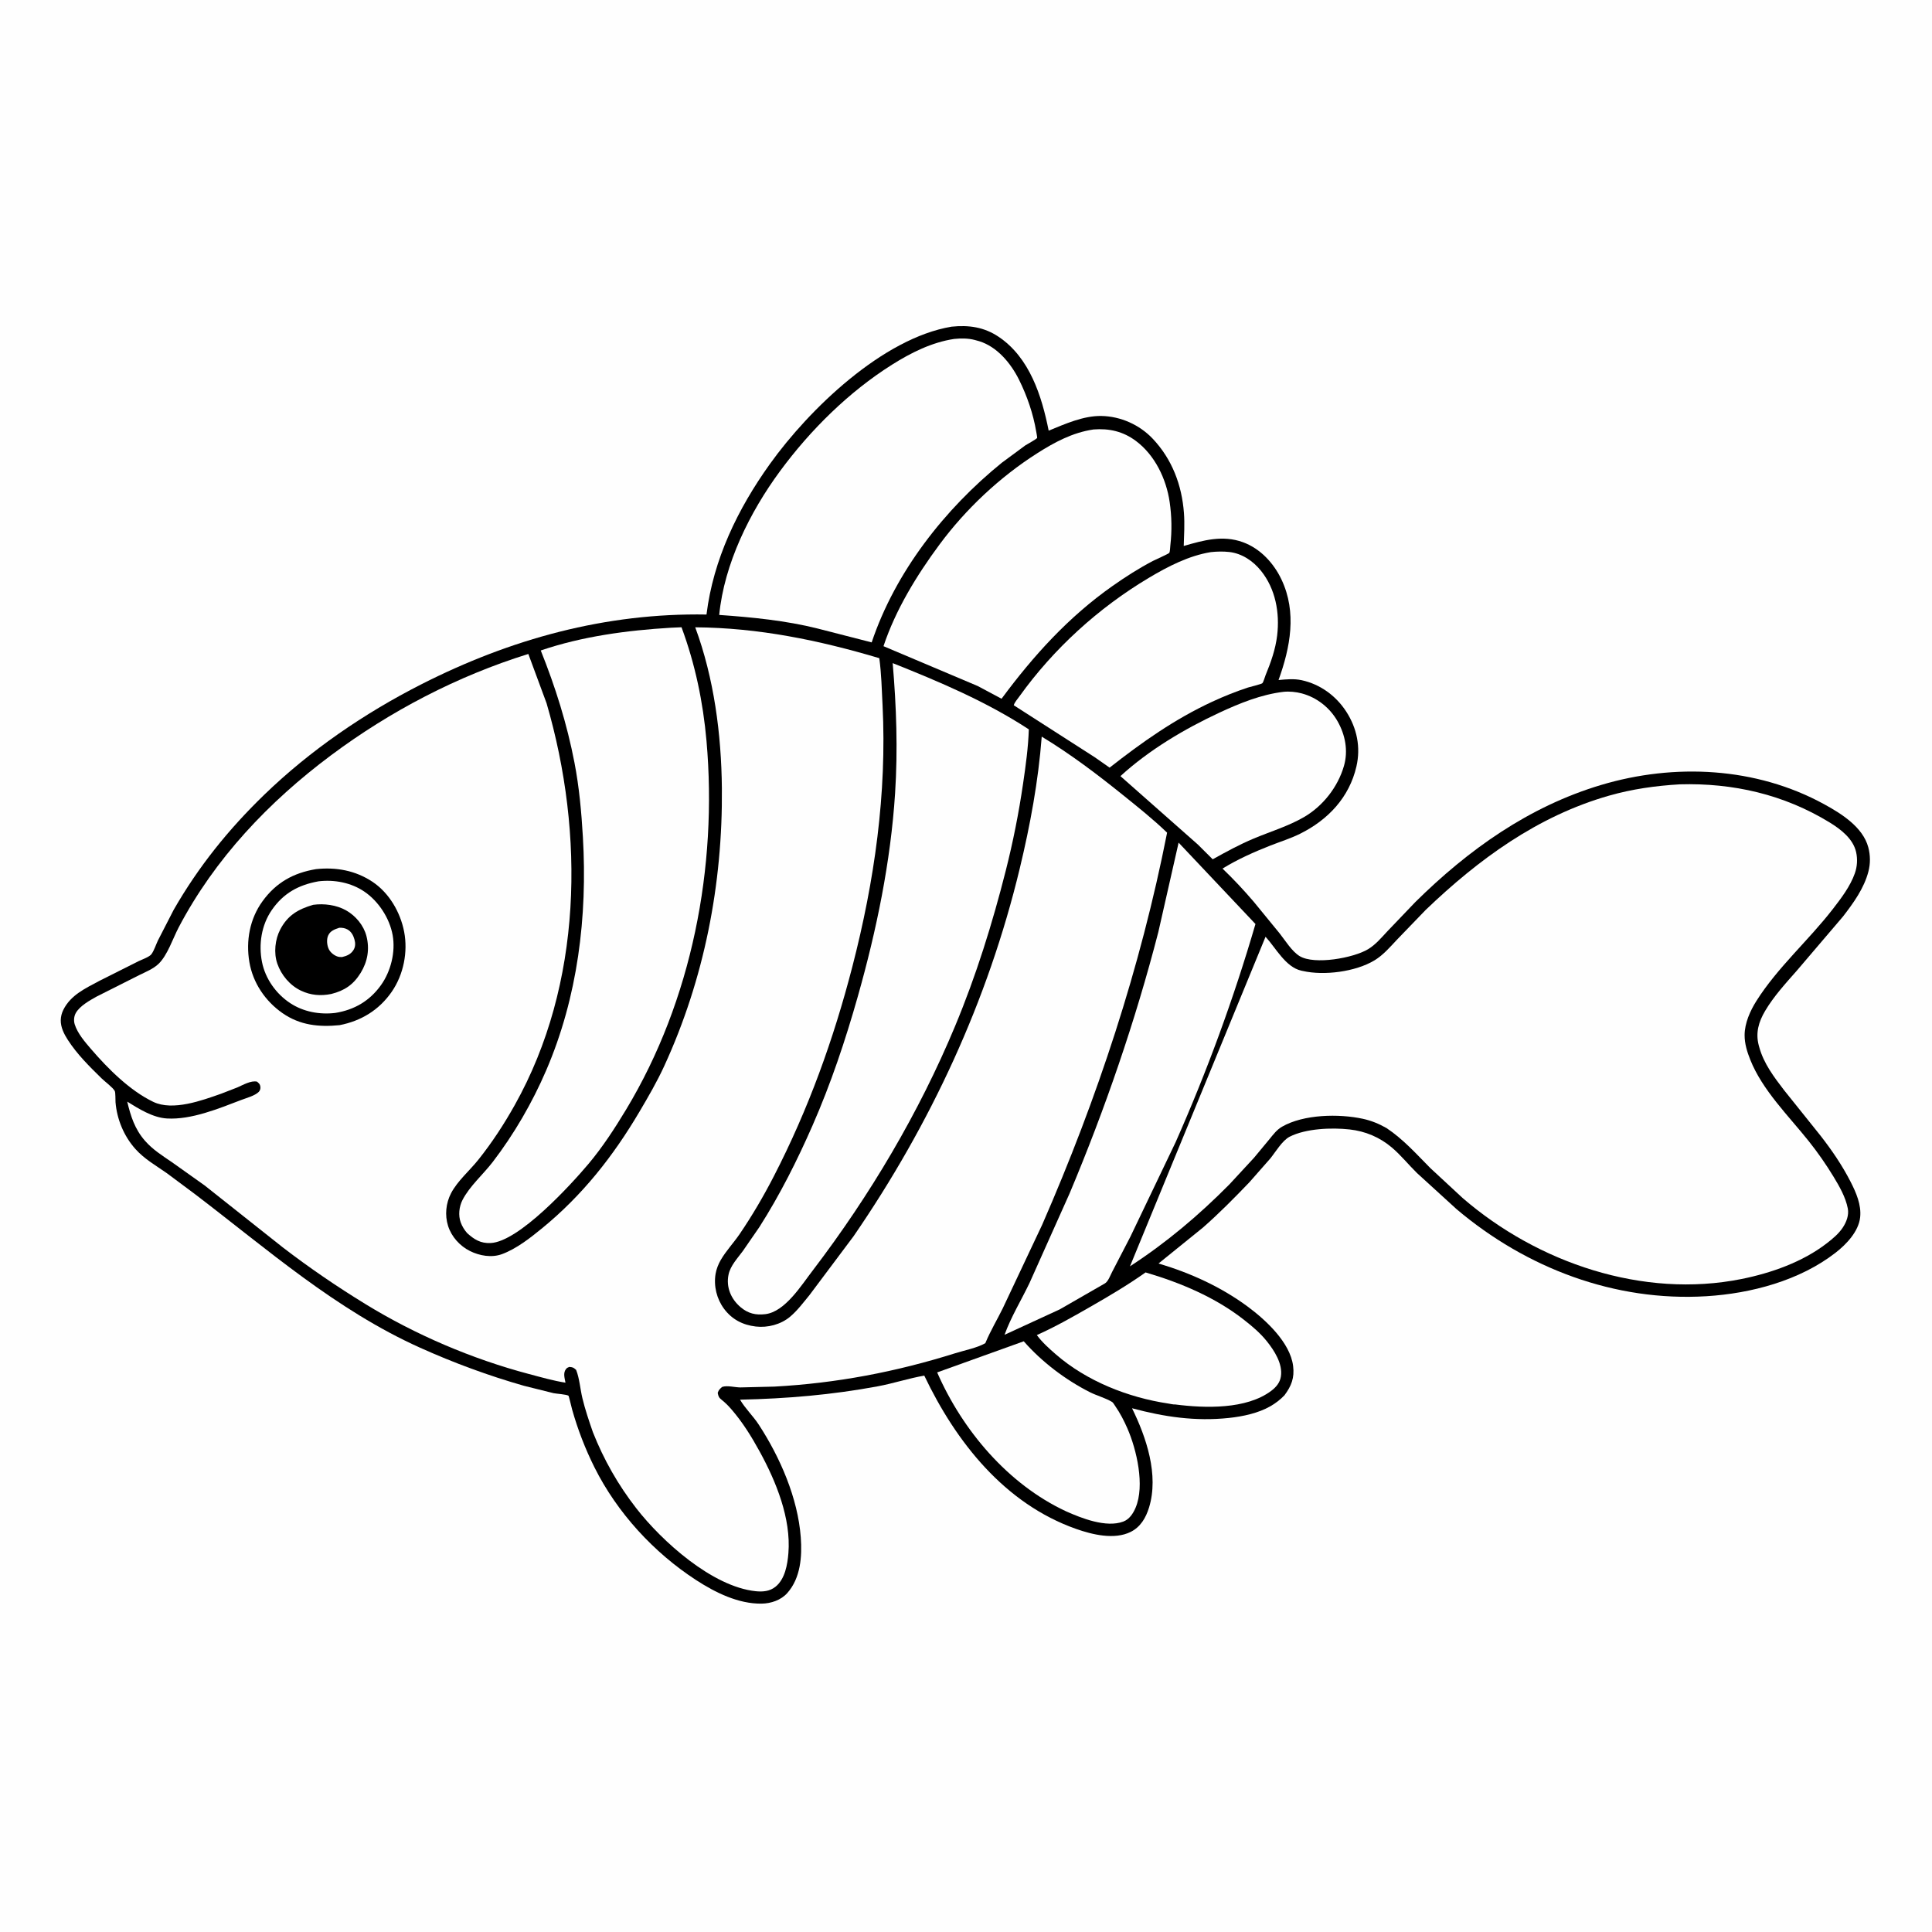 <svg version="1.1" xmlns="http://www.w3.org/2000/svg" style="display: block;" viewBox="0 0 2048 2048" width="1024" height="1024">
<path transform="translate(0,0)" fill="rgb(254,254,254)" d="M -0 -0 L 2048 0 L 2048 2048 L -0 2048 L -0 -0 z"/>
<path transform="translate(0,0)" fill="rgb(0,0,0)" d="M 1008.69 346.284 C 1027 344.414 1043.21 346.675 1058.66 357.062 C 1091.47 379.118 1104.31 419.742 1111.64 456.518 C 1128.95 449.445 1148.4 440.63 1167.45 440.944 C 1187.94 441.282 1208 450.293 1222.03 465.152 C 1242.5 486.84 1252.85 514.303 1255.04 543.911 C 1255.9 555.422 1255.15 567.222 1254.81 578.752 C 1275.7 572.701 1296.08 566.985 1317.44 574.72 C 1335.97 581.432 1350.25 596.97 1358.5 614.465 C 1374.87 649.155 1367.8 686.263 1355.31 720.863 C 1363.46 720.106 1371.67 719.285 1379.75 721.028 C 1399.41 725.265 1416.27 737.567 1427.12 754.396 C 1438.41 771.9 1442.59 792.033 1437.85 812.558 C 1430.28 845.303 1407.79 869.09 1378.12 883.828 C 1368.04 888.838 1357.13 892.199 1346.66 896.319 C 1329.22 903.184 1311.9 910.888 1295.92 920.742 C 1307.62 931.933 1318.51 943.6 1329.03 955.913 L 1356.5 989.483 C 1362.44 997.022 1369.52 1008.6 1377.69 1013.54 C 1393.42 1023.06 1434.85 1015.51 1450.31 1006.14 C 1458.42 1001.23 1464.54 993.727 1470.98 986.889 L 1500.24 956.285 C 1556.48 900.729 1620.76 854.932 1697.21 832.101 C 1774.99 808.872 1861.44 813.015 1933.5 852.408 C 1951.77 862.394 1974.76 876.672 1980.48 898.248 C 1982.72 906.664 1982.78 915.483 1980.58 923.91 C 1975.95 941.693 1964.73 957.199 1953.66 971.527 L 1904.39 1029.3 C 1892.62 1042.67 1880.22 1056.18 1871.12 1071.57 C 1864.25 1083.17 1860.8 1094.86 1864.38 1108.25 L 1864.87 1110 C 1869.64 1127.42 1880.48 1141.67 1891.29 1155.76 L 1929.72 1203.72 C 1941.73 1219.11 1952.73 1235.19 1961.64 1252.6 C 1967.53 1264.11 1973.26 1277.15 1971.84 1290.36 C 1970.2 1305.5 1957.16 1319.1 1945.68 1328.01 C 1907.68 1357.48 1856.34 1371.13 1808.94 1374.04 C 1711.84 1380 1617.99 1344.34 1544.1 1281.82 L 1502.04 1243.45 C 1493.09 1234.65 1484.87 1224.41 1475.32 1216.33 C 1462.47 1205.47 1447.28 1199.11 1430.64 1197.26 C 1411.8 1195.16 1384.27 1196.18 1367.08 1204.97 C 1359.23 1208.99 1352.07 1221.25 1346.59 1228.03 L 1324.43 1253.22 C 1308.67 1269.69 1292.37 1286.18 1275.23 1301.23 L 1228.12 1339.34 C 1261.86 1349.39 1294.31 1364.11 1322.7 1385.12 C 1341.7 1399.18 1367.67 1423.09 1370.76 1448 C 1372.32 1460.59 1368.96 1469.15 1361.58 1479.07 C 1357.22 1483.63 1352.23 1487.47 1346.76 1490.62 C 1333.79 1498.08 1317.43 1501.51 1302.73 1503.08 C 1267.24 1506.87 1234.23 1501.99 1200 1492.81 C 1215.22 1523.75 1228.59 1563.5 1218.04 1598 C 1214.71 1608.86 1209.05 1618.69 1198.5 1623.91 C 1181.28 1632.43 1157.93 1626.79 1140.73 1620.72 C 1064.95 1593.98 1013.32 1528.54 979.772 1458.21 C 963.289 1461.06 947.065 1466.47 930.491 1469.55 C 881.63 1478.62 834.139 1482.63 784.473 1483.72 C 789.974 1493.13 798.332 1500.99 804.332 1510.19 C 826.984 1544.93 845.759 1587.99 848.854 1629.65 C 850.361 1649.94 848.685 1672.77 834.591 1688.66 C 827.884 1696.22 817.321 1699.76 807.404 1699.92 C 782.713 1700.31 758.162 1688.1 738 1675.01 C 693.073 1645.84 654.272 1603.64 630.24 1555.61 C 620.402 1535.95 612.473 1515.37 606.5 1494.22 C 605.977 1492.36 603.005 1479.78 602.679 1479.56 C 600.567 1478.1 589.955 1477.46 586.85 1476.83 L 555.5 1469.02 C 517.621 1458.22 481.076 1444.74 445.157 1428.57 C 355.936 1388.42 283.457 1324.34 206.473 1265.68 L 176.895 1243.65 C 165.245 1235.46 153.141 1228.73 143.5 1217.95 C 131.356 1204.37 123.924 1186.46 122.459 1168.35 C 122.274 1166.06 122.55 1158.08 121.611 1156.44 C 119.364 1152.52 111.408 1146.75 107.855 1143.28 C 94.895 1130.61 81.795 1117.67 71.92 1102.37 C 67.912 1096.17 64.23 1088.93 64.402 1081.36 C 64.489 1077.56 65.441 1073.9 67.124 1070.5 C 74.98 1054.63 90.8 1047.58 105.633 1039.61 L 146.895 1018.88 C 150.198 1017.29 158.376 1014.43 160.545 1011.46 C 163.282 1007.71 165.32 1001.33 167.368 997.041 L 184.127 964.423 C 210.378 918.677 242.314 879.018 280.276 842.317 C 328.939 795.27 386.279 756.076 446.52 725.452 C 541.356 677.239 642.082 649.564 748.919 651.43 C 756.107 592.971 782.103 539.349 816.11 491.877 C 857.924 433.506 935.862 358.453 1008.69 346.284 z"/>
<path transform="translate(0,0)" fill="rgb(254,254,254)" d="M 1214.37 1348.82 C 1251.23 1359.67 1287.94 1375.06 1318.4 1398.85 C 1327.09 1405.63 1335.83 1412.99 1342.76 1421.62 C 1350.84 1431.67 1359.89 1445.72 1357.8 1459.13 C 1356.79 1465.63 1352.82 1470.36 1347.7 1474.24 C 1321.31 1494.23 1277.13 1492.81 1245.84 1488.78 C 1243.63 1488.94 1240.62 1488.13 1238.41 1487.8 C 1195.88 1481.44 1151.92 1464.08 1119.29 1435.72 C 1112.03 1429.41 1104.81 1422.99 1099.08 1415.23 C 1118.53 1406.56 1136.83 1396.13 1155.28 1385.56 C 1175.52 1373.97 1195.31 1362.3 1214.37 1348.82 z"/>
<path transform="translate(0,0)" fill="rgb(254,254,254)" d="M 1085.23 1421.82 C 1104.33 1443.64 1129.44 1462.7 1155.32 1475.77 C 1162.75 1479.52 1172.11 1481.97 1179.03 1486.25 C 1179.99 1486.85 1181.67 1489.76 1182.33 1490.71 C 1187.41 1498.02 1191.59 1506.16 1195.14 1514.31 C 1204.92 1536.78 1213.74 1574.7 1203.79 1598.2 C 1201.19 1604.33 1197.23 1610.5 1190.73 1612.93 C 1172.55 1619.75 1146.36 1609.36 1129.82 1601.95 C 1068.48 1573.3 1020.31 1516.28 993.432 1454.82 L 1085.23 1421.82 z"/>
<path transform="translate(0,0)" fill="rgb(254,254,254)" d="M 1360.61 733.361 C 1366.85 732.724 1373.95 733.437 1380 735.063 C 1396.1 739.388 1409.79 750.277 1417.96 764.733 C 1426.08 779.106 1429.29 795.873 1424.63 811.979 C 1418.13 834.412 1402.26 854.595 1382.08 866.265 C 1365.61 875.787 1346.59 881.537 1329.05 888.878 C 1313.92 895.206 1299.81 902.938 1285.51 910.893 L 1269.91 895.348 L 1187.71 822.729 C 1217.93 795.028 1255.67 772.647 1292.61 755.46 C 1314.11 745.459 1336.92 736.173 1360.61 733.361 z"/>
<path transform="translate(0,0)" fill="rgb(254,254,254)" d="M 1283.51 585.269 C 1289.77 584.566 1296.88 584.417 1303.15 585.143 C 1316.68 586.711 1328.41 594.731 1336.78 605.162 C 1352.15 624.316 1356.69 649.596 1353.85 673.5 C 1352.07 688.442 1347.19 702.048 1341.5 715.882 C 1340.75 717.712 1339.36 722.904 1338.14 724.233 C 1337.27 725.182 1324.86 728.165 1322.92 728.803 C 1309.98 733.059 1297.33 738.139 1284.98 743.864 C 1245.11 762.342 1210.66 786.743 1176.23 813.728 L 1160.53 802.742 L 1074.62 747.599 C 1075.62 744.29 1078.61 741.009 1080.62 738.197 C 1116.92 687.576 1164.47 644.354 1217.89 612.5 C 1238.04 600.485 1260.16 589.061 1283.51 585.269 z"/>
<path transform="translate(0,0)" fill="rgb(254,254,254)" d="M 1249.38 893.233 L 1330.84 979.496 C 1307.78 1058.47 1279.53 1135.65 1246.16 1210.87 L 1198.23 1311 L 1179.08 1347.93 C 1177.11 1351.58 1174.71 1358.66 1171.05 1360.58 L 1123.42 1387.97 L 1064.86 1414.94 C 1071.63 1396.19 1082.62 1378.18 1091.28 1360.14 L 1133.83 1265.04 C 1171.44 1175.66 1203.66 1081.89 1227.88 988 L 1249.38 893.233 z"/>
<path transform="translate(0,0)" fill="rgb(254,254,254)" d="M 1158.73 455.32 L 1159.06 455.258 C 1175.8 453.943 1190.52 457.287 1204.12 467.431 C 1224.26 482.461 1236.3 507.633 1239.88 532.118 C 1242.12 547.429 1242.36 562.774 1240.61 578.146 C 1240.4 579.93 1240.31 584.525 1239.56 586 C 1239.09 586.932 1224.78 593.241 1222.18 594.599 C 1207.28 602.387 1193.26 611.365 1179.51 621.026 C 1132.68 653.935 1095.59 694.92 1061.68 740.693 L 1036.61 727.296 L 936.537 684.981 C 949.396 646.347 971.736 609.869 995.885 577.264 C 1023.85 539.508 1059.8 505.746 1099.43 480.517 C 1117.87 468.776 1136.89 458.591 1158.73 455.32 z"/>
<path transform="translate(0,0)" fill="rgb(254,254,254)" d="M 1011.42 359.293 C 1018.58 358.56 1026.27 358.519 1033.25 360.368 L 1035 360.857 L 1038.03 361.692 C 1057.09 367.6 1071.58 385.148 1080.2 402.487 C 1088.73 419.653 1095.26 438.621 1098.44 457.543 C 1098.57 458.295 1099.63 463.81 1099.42 464.195 C 1098.67 465.605 1088.75 470.884 1086.9 472.12 L 1062.06 490.452 C 1001.34 539.657 949.059 606.259 924.011 680.969 L 866.821 666.289 C 833.053 657.809 797.06 654.268 762.393 651.858 C 767.729 597.574 794.849 542.875 826.915 499.349 C 858.984 455.818 899.813 415.384 945.708 386.5 C 965.888 373.8 987.671 362.907 1011.42 359.293 z"/>
<path transform="translate(0,0)" fill="rgb(254,254,254)" d="M 946.277 702.932 C 995.964 722.737 1045.64 743.749 1090.6 773.154 C 1089.98 792.286 1087.32 811.456 1084.55 830.371 C 1079.96 861.752 1073.92 892.252 1066.13 923 C 1051.92 979.136 1034.79 1034.09 1012.49 1087.59 C 974.172 1179.56 922.203 1267.17 861.864 1346.32 C 849.549 1362.22 832.333 1390.55 811.211 1393.07 C 801.164 1394.27 793.093 1392.39 785.246 1385.82 C 774.941 1377.19 769.472 1364.49 772.298 1351.09 C 774.292 1341.64 781.845 1333.75 787.476 1326.1 L 804.995 1300.7 C 826.754 1266.57 845.108 1230.05 861.339 1193.01 C 880.796 1148.61 896.156 1102.77 909.355 1056.15 C 929.147 986.255 944.18 913.444 948.838 840.802 C 951.802 794.579 950.234 749.019 946.277 702.932 z"/>
<path transform="translate(0,0)" fill="rgb(254,254,254)" d="M 711.167 665.42 L 722.434 664.921 C 736.847 703.719 745.297 744.239 748.92 785.423 C 760.687 919.169 733.441 1060.43 663.797 1176 C 651.836 1195.85 638.706 1216.09 623.793 1233.8 C 605.087 1256.03 549.883 1316.39 520 1317.67 C 509.437 1318.13 502.728 1313.94 495.23 1307.17 C 492.352 1303.96 489.921 1299.98 488.422 1295.94 C 485.611 1288.36 486.653 1279.12 490.279 1272.03 C 497.758 1257.42 512.26 1244.85 522.32 1231.73 C 544.938 1202.23 564.226 1168.91 578.922 1134.78 C 612.496 1056.81 622.796 971.612 617.89 887.368 C 616.347 860.875 613.996 834.592 608.973 808.5 C 601.047 767.333 588.787 728.379 573.228 689.533 C 617.264 674.511 664.925 668.183 711.167 665.42 z"/>
<path transform="translate(0,0)" fill="rgb(254,254,254)" d="M 1780.62 831.431 C 1837.1 829.829 1891.02 842.144 1939.49 871.835 C 1951.26 879.04 1964.42 889.118 1967.57 903.307 C 1969.23 910.781 1968.75 918.618 1966.19 925.815 C 1961.26 939.688 1951.8 952.085 1942.87 963.628 C 1917.26 996.743 1884.28 1025.53 1861.91 1060.97 C 1855.22 1071.55 1849.4 1084.6 1849.36 1097.27 C 1849.33 1106.43 1852.03 1115.03 1855.39 1123.45 C 1868.28 1155.81 1896.05 1182.91 1917.5 1209.87 C 1927.04 1221.86 1935.79 1234.44 1943.73 1247.53 C 1949.92 1257.74 1956.45 1269.12 1958.74 1281 C 1960.12 1288.15 1957.25 1295.56 1953.3 1301.46 C 1948.99 1307.93 1942.61 1313.19 1936.52 1317.9 C 1910.93 1337.72 1877.63 1349.46 1846.17 1355.78 C 1741.7 1376.79 1630.04 1338.7 1550.51 1270 L 1516.26 1238.26 C 1501.33 1223.22 1487.5 1207.58 1469.72 1195.78 C 1461.87 1191.29 1453.49 1187.86 1444.64 1185.96 C 1419.31 1180.49 1381.97 1181.14 1359 1194.36 C 1353.38 1197.6 1349.6 1202.74 1345.58 1207.68 L 1329.32 1227.28 L 1303.2 1255.52 C 1270.82 1288.24 1236.4 1317.27 1197.82 1342.36 L 1341.53 993.006 C 1352.4 1004.85 1362.8 1025.2 1379.38 1028.92 L 1381 1029.26 C 1403.64 1034.44 1436.93 1030.1 1456.88 1018.09 C 1466.19 1012.48 1473.31 1004.15 1480.67 996.296 L 1511.29 964.557 C 1567.26 910.895 1629.98 864.995 1705.64 843.427 C 1730.31 836.396 1755.06 832.927 1780.62 831.431 z"/>
<path transform="translate(0,0)" fill="rgb(254,254,254)" d="M 736.974 664.974 C 803.982 665.435 868.107 678.667 932.088 697.688 C 934.341 714.12 934.717 730.916 935.544 747.47 C 940.226 841.148 926.98 934.008 903.558 1024.59 C 883.572 1101.88 856.896 1175.88 820.295 1246.88 C 809.427 1267.96 797.407 1288.56 784.043 1308.17 C 777.795 1317.33 769.707 1325.92 764.155 1335.41 C 761.562 1339.84 759.416 1345.18 758.559 1350.26 C 756.375 1363.22 759.716 1376.89 767.558 1387.42 C 775.919 1398.64 787.345 1404.54 801.154 1406.17 C 813.769 1407.65 827.651 1404.02 837.439 1395.85 C 845.231 1389.34 851.707 1380.59 858.143 1372.77 L 904.791 1310.5 C 986.442 1191.72 1047.18 1061.05 1080.97 920.668 C 1092.03 874.724 1100.69 828.029 1104.27 780.859 C 1134.43 799.125 1162.77 820.519 1190.19 842.621 C 1206.21 855.531 1222.37 868.364 1237.17 882.666 C 1208.89 1026.12 1163.23 1164.48 1104.7 1298.39 L 1063.02 1386.76 C 1057.12 1398.78 1050.07 1410.51 1044.9 1422.84 L 1044.5 1423.82 C 1035.69 1428.88 1022.39 1431.4 1012.53 1434.5 C 949.611 1454.28 886.73 1466.27 820.848 1469.86 L 784.813 1470.73 C 778.872 1470.69 770.959 1468.37 765.5 1470.19 C 762.928 1472.51 761.96 1473.15 760.805 1476.5 C 761.531 1480.39 762.1 1481.6 765.187 1484.04 C 768.971 1487.04 772.031 1490.15 775.195 1493.79 C 787.233 1507.65 796.513 1522.68 805.303 1538.72 C 822.64 1570.35 838.679 1609.6 835.736 1646.4 C 834.764 1658.54 832.17 1673.79 822.162 1681.93 C 816.015 1686.92 808.589 1687.53 801 1686.74 C 755.042 1681.92 701.767 1633.93 674.49 1598.85 C 655.256 1574.12 639.97 1547.24 628.47 1518.12 C 624.37 1506.21 620.255 1494.26 617.334 1481.99 C 615.035 1472.34 614.327 1461.31 610.732 1452.17 C 607.766 1449.54 607.442 1449.39 603.5 1448.98 C 601.838 1449.72 601.092 1449.81 599.93 1451.32 C 596.71 1455.53 598.585 1460.9 599.428 1465.69 C 586.479 1463.66 573.378 1459.87 560.688 1456.51 C 500.248 1440.51 440.366 1414.9 387.074 1382.19 C 356.861 1363.65 327.932 1343.91 299.81 1322.31 L 216.775 1256.5 L 182.149 1231.9 C 171.98 1224.98 161.823 1218.59 153.652 1209.23 C 142.866 1196.88 138.605 1183.4 134.869 1167.78 C 147.168 1175.44 162.073 1184.76 176.911 1185.63 C 202.896 1187.16 231.954 1175.08 255.977 1165.92 C 261.455 1163.83 270.188 1161.56 274.301 1157.43 C 275.663 1156.06 276.273 1153.97 276.02 1152 C 275.651 1149.14 274.503 1148.45 272.5 1146.61 C 266.172 1145.07 257.427 1150.18 251.733 1152.67 L 234.403 1159.39 C 214.206 1166.48 183.252 1177.99 162.5 1168.03 C 137.576 1156.06 114.433 1132.86 96.5 1112.02 C 90.051 1104.53 82.191 1095.43 79.204 1085.86 C 78.01 1082.03 78.374 1077.3 80.362 1073.8 C 84.637 1066.28 95.069 1060.52 102.392 1056.42 L 147.73 1033.59 C 154.502 1030.26 162.48 1027.06 167.982 1021.81 C 177.54 1012.68 183.245 994.815 189.346 983.188 C 227.69 910.111 285.092 849.761 350.862 800.666 C 413.863 753.639 484.921 716.594 560.057 693.225 L 579.391 745.489 C 619.844 884.311 617.534 1043.17 545.608 1171.5 C 534.208 1191.84 521.579 1211.18 507.036 1229.4 C 497.864 1240.9 484.805 1251.96 478.077 1265 C 472.635 1275.55 471.388 1288.14 474.967 1299.48 C 478.6 1311 487.44 1320.77 498.158 1326.12 C 508.312 1331.2 521.175 1333.47 532.108 1329.44 C 547.432 1323.8 562.178 1312.2 574.698 1301.96 C 617.328 1267.07 649.898 1225.79 677.784 1178.58 C 687.171 1162.68 696.382 1146.86 704.104 1130.07 C 746.551 1037.77 766.187 937.017 765.222 835.632 C 764.677 778.32 756.921 718.935 736.974 664.974 z"/>
<path transform="translate(0,0)" fill="rgb(0,0,0)" d="M 335.104 921.3 C 356.332 919.05 376.735 922.735 394.728 934.663 C 412.541 946.471 424.459 967.066 428.423 987.772 C 432.528 1009.22 427.766 1033.04 415.428 1051.05 C 402.063 1070.55 382.857 1082.29 359.886 1086.72 C 337.993 1088.87 317.948 1086.85 299.38 1073.9 C 281.159 1061.19 268.083 1041.86 264.345 1019.85 C 260.527 997.379 264.75 974.047 278.207 955.442 C 292.592 935.553 311.064 925.264 335.104 921.3 z"/>
<path transform="translate(0,0)" fill="rgb(254,254,254)" d="M 337.611 934.244 C 354.357 932.23 372.141 935.561 386.246 945.157 C 401.332 955.42 412.971 973.314 416.224 991.274 C 419.434 1009 414.343 1029.62 403.883 1044.23 C 391.855 1061.03 375.723 1070.46 355.466 1073.74 C 338.835 1075.74 321.6 1072.6 307.524 1063.3 C 292.609 1053.44 281.249 1037.46 277.734 1019.81 C 273.992 1001.02 277.14 980.567 288.101 964.692 C 300.486 946.755 316.497 938.055 337.611 934.244 z"/>
<path transform="translate(0,0)" fill="rgb(0,0,0)" d="M 331.975 959.143 C 343.539 957.558 356.633 959.258 366.889 965.048 C 376.994 970.753 385.538 980.943 388.445 992.272 C 391.982 1006.06 389.7 1019.26 382.355 1031.24 C 374.704 1043.72 365.194 1050.16 351.147 1053.65 C 339.957 1055.92 329.43 1055.08 319.063 1050.15 C 307.368 1044.6 298.208 1033.72 293.979 1021.54 C 290.026 1010.15 291.539 995.839 297.095 985.237 C 305.016 970.122 316.167 963.773 331.975 959.143 z"/>
<path transform="translate(0,0)" fill="rgb(254,254,254)" d="M 359.599 983.5 C 362.66 983.324 365.728 983.784 368.418 985.312 C 372.409 987.579 374.542 991.565 375.732 995.838 C 376.857 999.875 376.885 1003.74 374.519 1007.35 C 371.688 1011.67 367.445 1013.39 362.617 1014.5 C 361.001 1014.51 359.514 1014.5 357.955 1014.02 C 354.221 1012.85 350.384 1009.79 348.615 1006.29 C 346.582 1002.27 345.983 995.926 347.833 991.763 C 350.086 986.695 354.712 985.121 359.599 983.5 z"/>
</svg>